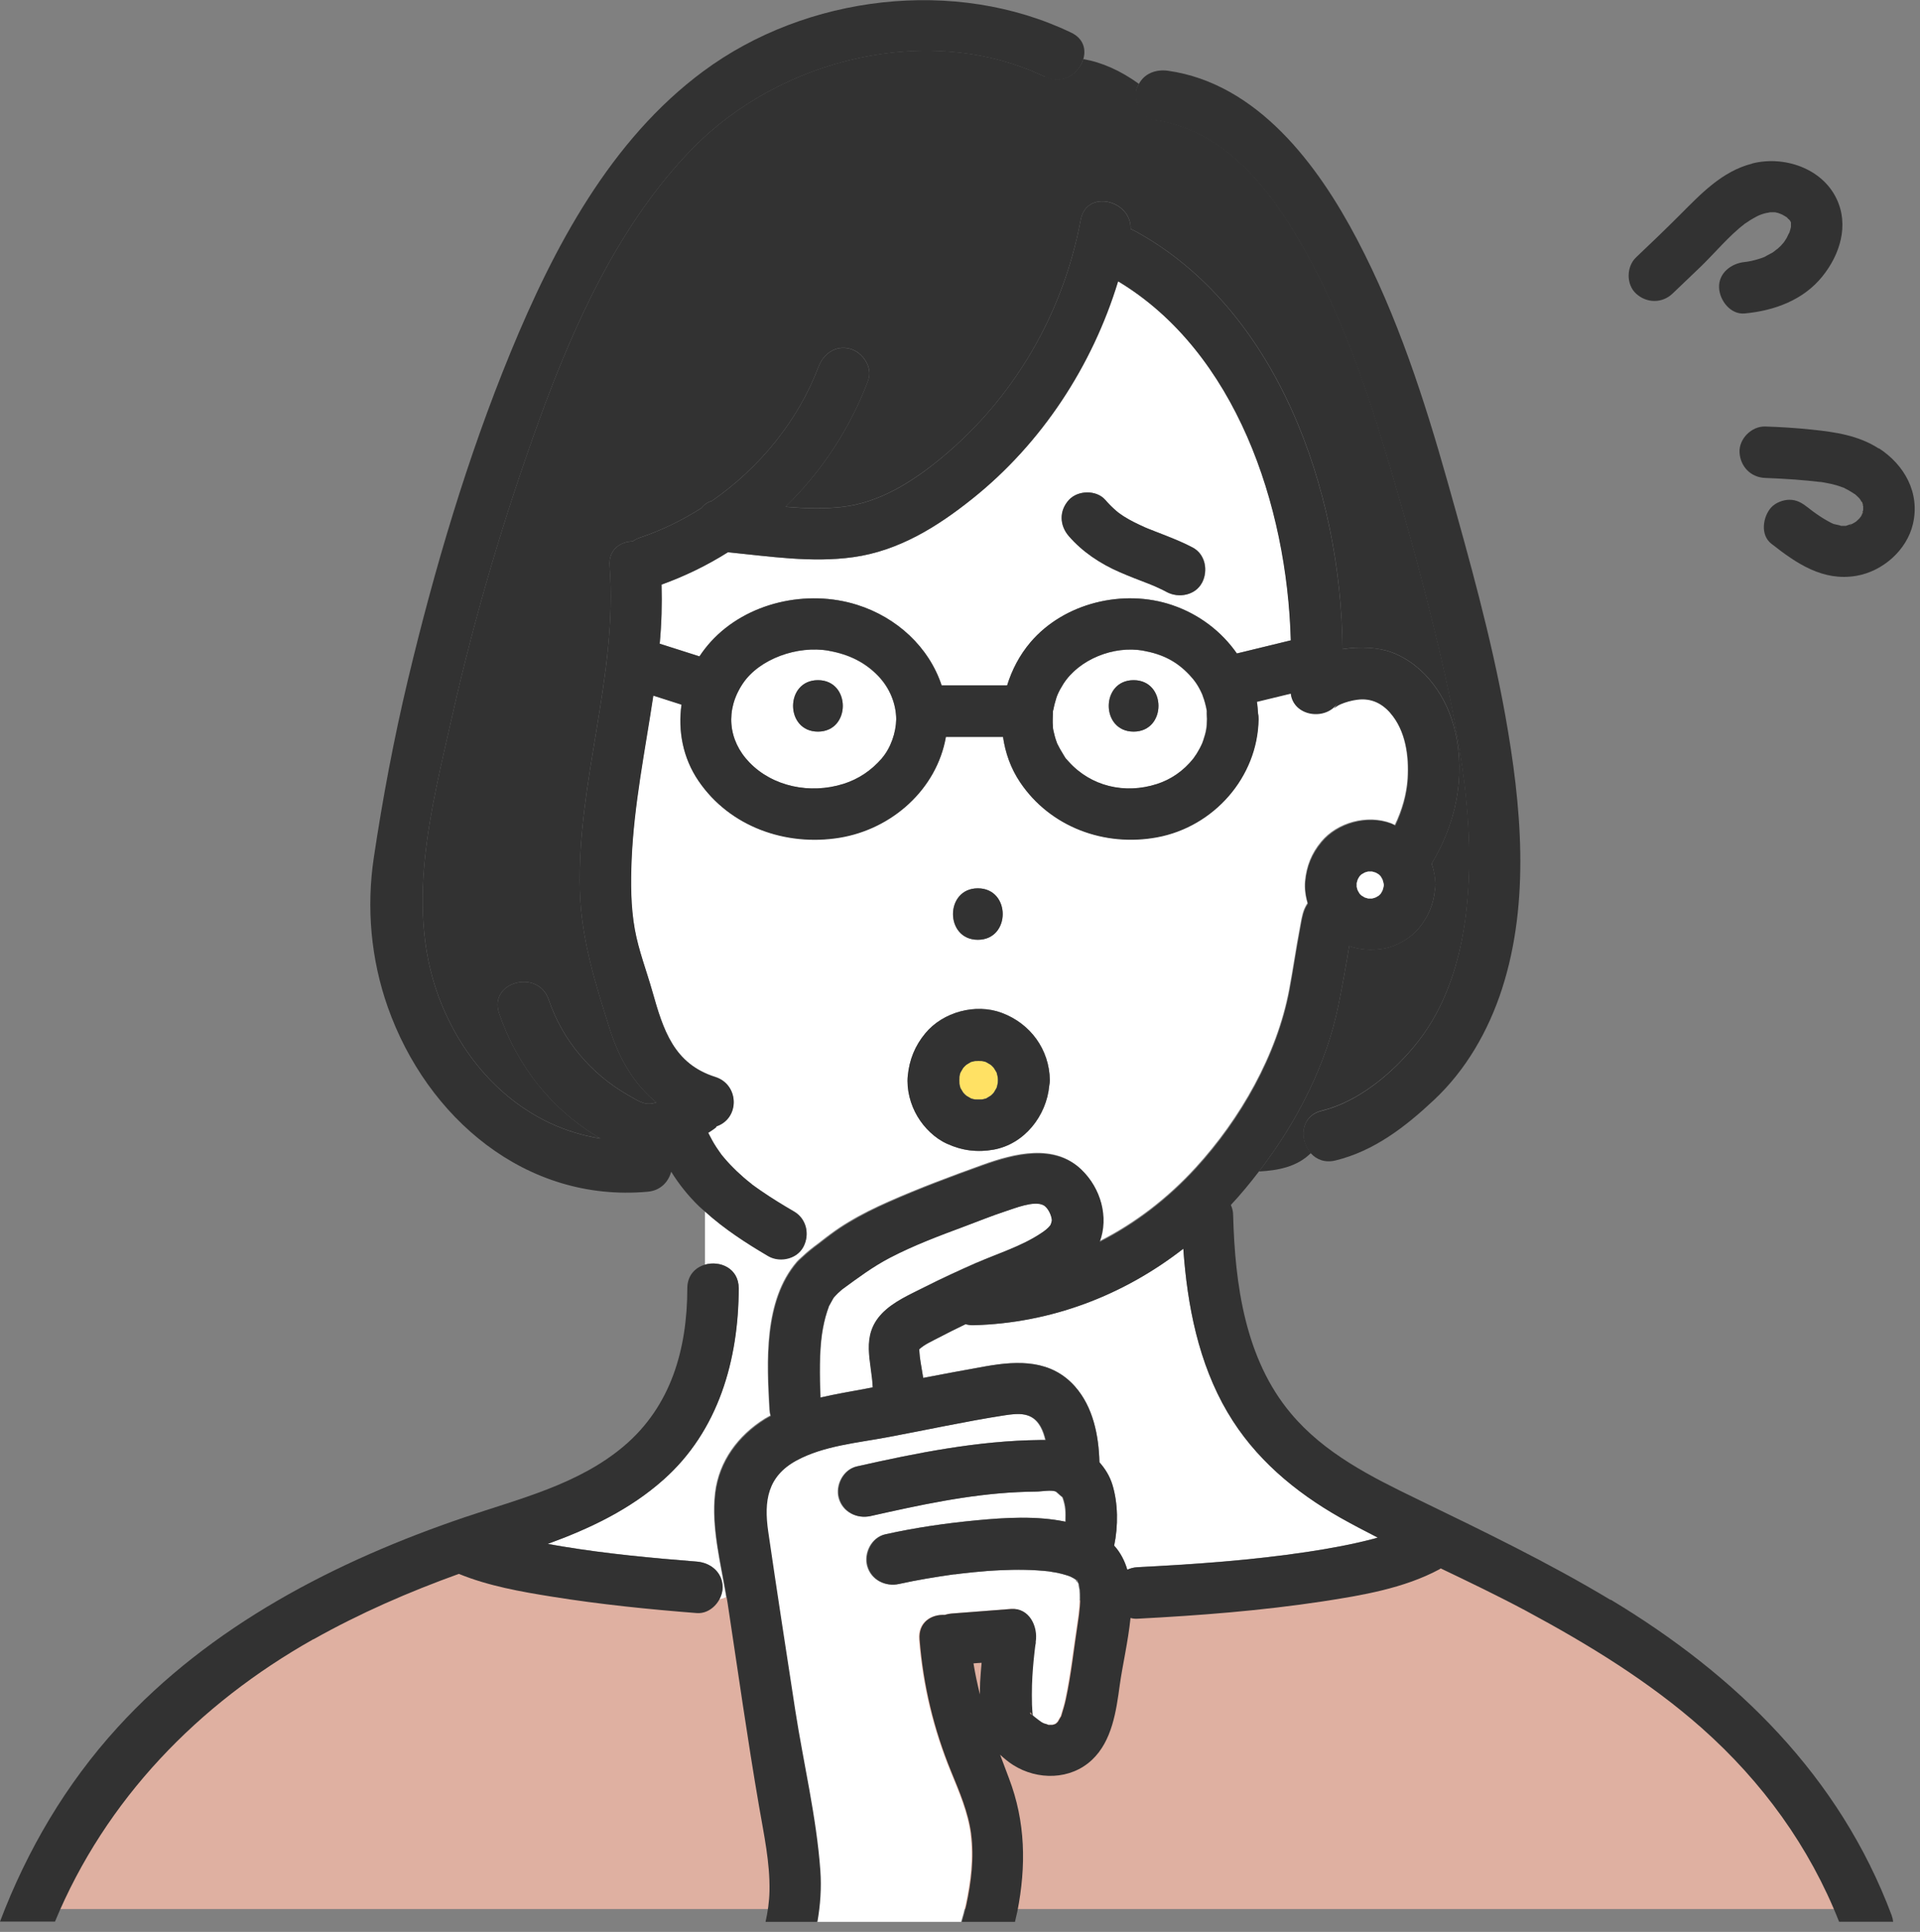 <svg width="168" height="169" viewBox="0 0 168 169" fill="none" xmlns="http://www.w3.org/2000/svg">
<rect x="0" y="0" width="168" height="169" fill="#808080" stroke="none"/>
<g clip-path="url(#clip0_9845_40088)">
<path d="M155.29 18.58C154.96 18.51 155.17 18.56 155.29 18.58V18.58Z" fill="#FFE164"/>
<path d="M162.03 45.87C162.03 45.87 162.05 45.86 162.07 45.85C161.94 45.88 161.7 46.06 162.03 45.87Z" fill="#FFE164"/>
<path d="M84.029 95.15C84.029 95.15 84.029 95.15 84.029 95.16C84.109 95.3 84.189 95.43 84.279 95.57C84.319 95.62 84.369 95.66 84.409 95.71C84.459 95.76 84.509 95.8 84.549 95.84C84.679 95.93 84.819 96.01 84.959 96.08C84.989 96.09 85.019 96.1 85.049 96.11C85.139 96.14 85.229 96.15 85.309 96.17C85.519 96.18 85.729 96.18 85.929 96.17C86.019 96.15 86.109 96.14 86.189 96.11C86.199 96.11 86.239 96.1 86.269 96.09C86.269 96.09 86.269 96.09 86.279 96.09C86.419 96.01 86.549 95.93 86.689 95.84C86.739 95.8 86.779 95.75 86.829 95.71C86.879 95.66 86.919 95.61 86.959 95.57C87.039 95.44 87.129 95.3 87.199 95.16C87.209 95.13 87.219 95.1 87.229 95.07C87.269 94.95 87.289 94.82 87.309 94.7C87.309 94.63 87.319 94.56 87.319 94.49C87.319 94.42 87.309 94.35 87.309 94.28C87.279 94.16 87.269 94.03 87.229 93.91C87.229 93.9 87.209 93.86 87.209 93.83C87.209 93.83 87.209 93.83 87.209 93.82C87.129 93.68 87.049 93.55 86.959 93.41C86.919 93.36 86.869 93.31 86.829 93.27C86.779 93.22 86.729 93.18 86.689 93.14C86.559 93.05 86.419 92.97 86.279 92.9C86.249 92.89 86.219 92.88 86.189 92.87C86.099 92.84 86.009 92.83 85.929 92.81C85.719 92.8 85.509 92.8 85.309 92.81C85.219 92.83 85.129 92.84 85.049 92.87C85.039 92.87 84.999 92.88 84.969 92.89C84.969 92.89 84.969 92.89 84.959 92.89C84.819 92.97 84.689 93.05 84.549 93.14C84.499 93.18 84.459 93.23 84.409 93.27C84.359 93.32 84.319 93.37 84.279 93.41C84.189 93.54 84.109 93.68 84.039 93.82C84.029 93.85 84.019 93.88 84.009 93.91C83.979 94 83.969 94.09 83.949 94.17C83.939 94.38 83.939 94.59 83.949 94.79C83.969 94.88 83.979 94.97 84.009 95.05C84.009 95.06 84.019 95.1 84.029 95.13V95.15Z" fill="#FFE164"/>
<path d="M107.42 123.56C104.87 119.23 103.89 114.21 103.54 109.23C98.28 113.32 91.95 115.74 85.18 115.92C84.92 115.92 84.7 115.89 84.49 115.83C83.68 116.22 82.89 116.61 82.13 117.01C81.56 117.31 80.91 117.58 80.44 118.02C80.44 118.02 80.44 118.03 80.44 118.04C80.44 118.04 80.44 118.04 80.44 118.03C80.44 118.03 80.44 118.03 80.43 118.03C80.43 118.18 80.47 118.59 80.48 118.65C80.55 119.28 80.68 119.9 80.78 120.53C82.62 120.18 84.45 119.83 86.29 119.51C89.14 119.01 92 118.95 94.06 121.28C95.65 123.08 96.14 125.57 96.2 127.91C96.7 128.48 97.1 129.11 97.34 129.89C97.83 131.51 97.85 133.47 97.49 135.2C98.04 135.81 98.41 136.52 98.64 137.31C98.9 137.19 99.19 137.11 99.52 137.09C104.51 136.83 109.53 136.49 114.47 135.74C116.38 135.45 118.3 135.1 120.17 134.61C120.3 134.58 120.43 134.53 120.56 134.49C119.45 133.92 118.35 133.35 117.27 132.74C113.3 130.49 109.77 127.52 107.43 123.55L107.42 123.56Z" fill="white"/>
<path d="M85.459 110.46C87.349 109.63 89.429 109 91.139 107.85C91.429 107.66 91.749 107.44 91.949 107.13C91.959 107.11 92.059 106.83 92.059 106.74C92.059 106.38 91.759 105.63 91.319 105.41C90.499 105 88.829 105.68 88.019 105.94C86.789 106.34 85.589 106.83 84.389 107.28C82.179 108.1 79.969 108.93 77.879 110.02C76.399 110.79 75.109 111.75 73.779 112.73C73.749 112.75 73.739 112.76 73.709 112.78C73.589 112.89 73.459 112.99 73.339 113.11C73.209 113.23 73.099 113.37 72.979 113.49C72.949 113.53 72.929 113.56 72.899 113.62C72.779 113.84 72.659 114.05 72.539 114.27C72.539 114.27 72.539 114.27 72.539 114.29C72.489 114.43 72.439 114.58 72.389 114.72C72.179 115.36 72.039 116.03 71.939 116.69C71.709 118.29 71.729 120.35 71.809 122.24C73.129 121.94 74.459 121.71 75.769 121.47C75.979 121.43 76.189 121.39 76.389 121.35C76.289 119.06 75.309 116.85 77.199 114.88C78.199 113.84 79.649 113.22 80.919 112.57C82.419 111.81 83.949 111.11 85.489 110.43L85.459 110.46Z" fill="white"/>
<path d="M90.129 149.83C90.129 149.83 90.169 149.93 90.279 150.03C90.249 149.89 90.199 149.77 90.129 149.83Z" fill="#FFE164"/>
<path d="M162.901 45.15C162.901 45.15 162.861 45.18 162.841 45.19C162.831 45.21 162.821 45.23 162.801 45.25C162.841 45.2 162.881 45.15 162.901 45.15Z" fill="#FFE164"/>
<path d="M162.98 44.04C162.98 44.04 162.99 44.09 163 44.12C163.01 44.13 163.02 44.16 163.04 44.15C163.04 44.15 163.02 44.1 162.98 44.04Z" fill="#FFE164"/>
<path d="M162.991 44.92C163.081 44.76 163.021 44.81 162.971 44.9C162.961 44.95 162.951 44.99 162.941 45.02C162.961 44.99 162.981 44.96 162.991 44.92Z" fill="#FFE164"/>
<path d="M162.97 44.01C162.93 43.83 162.92 43.89 162.94 43.97C162.95 43.99 162.97 44.01 162.98 44.03V44.01H162.97Z" fill="#FFE164"/>
<path d="M85.742 148.22C85.742 147.86 85.742 147.51 85.752 147.15C85.772 146.58 85.832 146.01 85.882 145.44C85.642 145.46 85.412 145.48 85.172 145.49C85.322 146.41 85.512 147.32 85.742 148.21V148.22Z" fill="#FFE164"/>
<path d="M97.841 24.61C95.581 32.01 91.15 38.78 85.111 43.61C82.02 46.08 78.641 48.19 74.66 48.74C71.02 49.24 67.341 48.66 63.7 48.31C61.88 49.45 59.941 50.4 57.891 51.14C57.941 52.87 57.891 54.59 57.73 56.31C58.891 56.68 60.05 57.05 61.211 57.42C61.511 56.97 61.84 56.53 62.221 56.12C65.35 52.69 70.621 51.53 75.001 52.91C78.481 54 81.29 56.6 82.4 59.96H88.13C88.55 58.6 89.221 57.31 90.171 56.19C93.111 52.73 98.311 51.49 102.56 52.93C104.9 53.72 106.88 55.23 108.23 57.16C109.81 56.78 111.38 56.39 112.96 56.01C112.65 44.2 108.14 30.78 97.85 24.6L97.841 24.61ZM105.18 50.98C104.6 52.08 103.14 52.34 102.1 51.79C101.78 51.62 101.44 51.46 101.11 51.31C101.07 51.29 101.03 51.28 101 51.26C100.83 51.19 100.65 51.12 100.48 51.05C99.641 50.72 98.79 50.4 97.96 50.04C96.3 49.32 94.74 48.29 93.54 46.91C92.71 45.96 92.671 44.68 93.54 43.73C94.32 42.88 95.951 42.84 96.721 43.73C97.01 44.07 97.331 44.39 97.671 44.68C97.731 44.73 97.79 44.78 97.85 44.83C98.01 44.94 98.16 45.05 98.32 45.16C98.91 45.54 99.55 45.84 100.19 46.13C100.28 46.17 100.39 46.22 100.45 46.24C100.63 46.31 100.81 46.38 100.99 46.45C101.33 46.58 101.66 46.71 101.99 46.84C102.8 47.16 103.61 47.49 104.38 47.9C105.49 48.49 105.74 49.93 105.19 50.98H105.18Z" fill="white"/>
<path d="M105.59 62.24C105.57 62.11 105.55 61.98 105.52 61.86C105.47 61.63 105.41 61.41 105.34 61.19C105.34 61.19 105.18 60.77 105.19 60.76C104.85 59.99 104.52 59.52 104.05 59.03C102.94 57.86 101.73 57.24 100.04 56.93C97.451 56.46 94.39 57.68 93.02 59.85C92.83 60.15 92.65 60.47 92.51 60.8C92.481 60.88 92.421 61.03 92.41 61.08C92.361 61.27 92.29 61.45 92.251 61.64C92.21 61.79 92.18 61.94 92.15 62.1C92.13 62.18 92.121 62.23 92.111 62.26C92.111 62.3 92.111 62.35 92.111 62.44C92.111 62.8 92.091 63.16 92.111 63.52C92.111 63.59 92.111 63.61 92.111 63.62C92.13 63.74 92.15 63.85 92.17 63.97C92.2 64.12 92.24 64.27 92.28 64.42C92.33 64.61 92.39 64.79 92.46 64.97C92.48 65.02 92.49 65.05 92.49 65.06C92.51 65.09 92.52 65.12 92.55 65.17C92.701 65.48 92.88 65.77 93.06 66.07C93.26 66.4 93.18 66.29 93.481 66.62C95.43 68.79 98.4 69.5 101.22 68.59C102.4 68.21 103.52 67.48 104.43 66.33C104.46 66.27 104.67 65.97 104.67 65.98C104.77 65.82 104.87 65.65 104.96 65.48C105.04 65.33 105.12 65.17 105.19 65.01C105.2 64.97 105.22 64.94 105.24 64.86C105.53 64 105.58 63.63 105.59 62.92C105.59 62.85 105.55 62.25 105.57 62.26L105.59 62.24ZM99.191 64C96.29 64 96.29 59.5 99.191 59.5C102.09 59.5 102.09 64 99.191 64Z" fill="white"/>
<path d="M72.512 56.93C69.772 56.45 66.462 57.64 65.012 59.78C63.452 62.08 63.692 64.75 65.572 66.7C67.612 68.82 70.892 69.49 73.802 68.58C75.102 68.17 76.232 67.43 77.162 66.35C77.942 65.45 78.402 64.11 78.422 62.92C78.402 61.56 77.862 60.2 76.832 59.13C75.692 57.95 74.272 57.25 72.512 56.94V56.93ZM71.572 64C68.672 64 68.672 59.5 71.572 59.5C74.472 59.5 74.472 64 71.572 64Z" fill="white"/>
<path d="M91.471 6.73C81.341 1.85 68.241 5.12 60.571 13.01C54.241 19.51 50.271 28.24 47.211 36.66C44.161 45.05 41.561 53.77 39.601 62.48C37.741 70.78 35.281 79.69 38.661 87.9C41.191 94.05 46.231 98.6 52.541 99.59C48.321 97.12 45.251 93.26 43.671 88.64C42.731 85.89 47.081 84.72 48.011 87.44C49.231 91.01 51.691 93.92 54.951 95.79C56.061 96.43 56.541 96.75 57.431 96.43C55.501 94.85 54.201 92.68 53.351 90.01C52.101 86.06 50.861 82.13 50.741 77.95C50.461 68.39 54.081 59.05 53.341 49.51C53.231 48.09 54.261 47.38 55.361 47.35C55.551 47.22 55.751 47.11 55.981 47.03C57.881 46.4 59.691 45.51 61.391 44.43C61.611 44.14 61.911 43.92 62.301 43.81C66.481 40.9 69.851 36.78 71.621 32.08C72.051 30.94 73.131 30.16 74.391 30.51C75.491 30.81 76.391 32.14 75.961 33.28C74.381 37.49 71.891 41.25 68.731 44.33C70.401 44.47 72.061 44.53 73.701 44.34C76.961 43.97 79.861 42.12 82.341 40.08C88.761 34.79 93.031 27.4 94.561 19.23C95.071 16.52 99.011 17.49 98.931 20.03C99.021 20.07 99.121 20.1 99.211 20.15C111.761 26.92 117.371 42.93 117.471 56.78C119.041 56.53 120.671 56.64 121.831 57.08C124.751 58.21 126.681 61.06 127.341 64.04C128.251 68.08 127.341 72.12 125.271 75.54C125.471 76.14 125.591 76.78 125.601 77.4C125.601 77.57 125.581 77.72 125.551 77.88C125.431 79.12 124.951 80.24 124.141 81.2C123.401 82.08 122.241 82.76 121.111 82.97C120.041 83.16 119.041 83.09 118.051 82.76C117.781 84.48 117.461 86.2 117.121 87.89C116.081 93.08 113.491 98.17 110.151 102.48C111.901 102.39 113.521 102.05 114.711 100.86C113.691 99.74 113.761 97.61 115.661 97.15C118.851 96.38 121.961 93.83 124.141 91.03C126.451 88.06 127.651 84.34 128.181 80.66C129.211 73.49 128.011 66.06 126.451 59.06C125.081 52.92 123.401 46.82 121.621 40.78C119.681 34.19 117.431 27.6 114.031 21.61C111.161 16.55 107.161 11.36 101.041 10.48C99.841 10.31 99.171 8.77 99.471 7.71C99.511 7.57 99.601 7.47 99.661 7.34C98.041 6.17 96.411 5.45 94.791 5.17C94.411 6.4 93.001 7.44 91.481 6.7L91.471 6.73Z" fill="#323232"/>
<path d="M18 147C14 149.8 6.333 161.5 3 167H162.5L152.5 152C150.9 149.6 135.5 140 128 135.5L108.5 140H65L40 135.5C34.333 138.167 22 144.2 18 147Z" fill="#DFB0A1"/>
<path d="M121.662 62.36C120.892 61.47 119.942 61.02 118.762 61.17C118.272 61.23 117.722 61.39 117.262 61.58C116.642 61.85 116.492 62.34 117.082 61.4C116.022 63.07 113.162 62.64 112.932 60.64C111.942 60.88 110.952 61.12 109.962 61.36C110.012 61.68 110.032 62.02 110.062 62.35C110.102 62.52 110.122 62.7 110.112 62.89C110.032 67.95 106.192 72.29 101.232 73.21C96.642 74.06 91.892 72.33 89.252 68.41C88.422 67.18 87.952 65.82 87.752 64.43H82.752C81.952 69 78.042 72.5 73.432 73.25C68.732 74.01 63.842 72.29 61.112 68.29C59.732 66.27 59.302 63.89 59.622 61.61C58.802 61.35 57.972 61.08 57.152 60.82C56.432 65.61 55.452 70.39 55.252 75.19C55.172 77.21 55.172 79.27 55.532 81.27C55.862 83.13 56.552 84.89 57.072 86.71C58.022 90.07 58.942 93.04 62.582 94.19C64.702 94.86 64.742 97.87 62.582 98.53C62.982 98.41 62.132 98.94 62.022 99.02C62.002 99.03 61.982 99.05 61.952 99.06C62.172 99.5 62.402 99.93 62.672 100.34C62.822 100.56 62.972 100.78 63.132 101C63.212 101.1 63.292 101.2 63.382 101.3C63.712 101.69 64.072 102.07 64.442 102.42C64.832 102.79 65.232 103.14 65.652 103.47C65.702 103.5 65.742 103.53 65.762 103.56C65.762 103.56 65.762 103.56 65.772 103.57C65.792 103.59 65.802 103.6 65.772 103.57C65.812 103.61 65.862 103.64 65.902 103.67C66.122 103.83 66.352 104 66.582 104.15C67.512 104.8 68.492 105.39 69.472 105.96C70.562 106.59 70.852 107.96 70.282 109.04C70.132 109.32 69.932 109.54 69.682 109.72C68.972 110.22 67.962 110.29 67.202 109.85C65.262 108.72 63.352 107.47 61.682 105.96V110.62C62.982 110.25 64.632 110.93 64.632 112.69C64.612 118.95 62.862 125.16 58.052 129.43C55.102 132.05 51.582 133.72 47.922 135.05C48.362 135.13 48.802 135.2 49.232 135.28C53.122 135.92 57.052 136.29 60.972 136.6C62.192 136.7 63.222 137.55 63.222 138.85C63.222 139.21 63.112 139.57 62.942 139.89C63.152 139.86 63.352 139.8 63.542 139.71C63.052 136.74 62.202 133.55 62.562 130.56C62.902 127.8 64.572 125.56 66.902 124.1C67.062 124 67.232 123.92 67.402 123.82C67.362 123.66 67.332 123.48 67.312 123.3C67.082 119.13 66.792 113.76 69.722 110.36C69.852 110.21 70.012 110.08 70.162 109.94C70.612 109.51 71.102 109.12 71.612 108.75C71.652 108.72 71.742 108.65 71.932 108.5C72.182 108.31 72.422 108.11 72.682 107.93C73.182 107.56 73.702 107.21 74.242 106.89C75.362 106.21 76.552 105.63 77.752 105.1C80.442 103.91 83.212 102.88 85.982 101.88C88.742 100.89 92.212 100 94.592 102.28C96.272 103.9 97.002 106.41 96.182 108.58C99.322 106.99 102.172 104.8 104.622 102.12C108.512 97.87 111.722 92.27 112.792 86.57C113.132 84.78 113.382 82.98 113.722 81.2C113.822 80.66 113.902 80.08 114.102 79.56C114.192 79.34 114.292 79.16 114.402 78.99C114.212 78.36 114.122 77.69 114.182 77.06C114.312 75.75 114.752 74.64 115.592 73.63C117.002 71.92 119.632 71.22 121.702 72C121.822 72.05 121.932 72.11 122.042 72.16C122.672 70.85 123.072 69.45 123.152 68.08C123.272 66.1 122.972 63.89 121.632 62.34L121.662 62.36ZM85.562 77.71C88.462 77.71 88.462 82.21 85.562 82.21C82.662 82.21 82.662 77.71 85.562 77.71ZM91.812 94.96C91.572 97.61 89.642 100.08 86.942 100.57C85.522 100.83 84.192 100.66 82.882 100.06C81.812 99.57 80.882 98.67 80.282 97.66C79.662 96.63 79.322 95.31 79.432 94.1C79.572 92.69 80.052 91.49 80.962 90.39C82.512 88.51 85.382 87.75 87.662 88.6C90.152 89.53 91.822 91.79 91.862 94.48C91.862 94.64 91.842 94.8 91.812 94.95V94.96Z" fill="white"/>
<path d="M84.921 160.43C84.671 158.53 83.9 156.75 83.18 154.99C81.65 151.26 80.731 147.44 80.41 143.42C80.29 141.92 81.441 141.21 82.611 141.27C82.8 141.21 83.001 141.16 83.21 141.15C84.941 141.02 86.671 140.89 88.4 140.75C90.01 140.63 90.77 142.28 90.57 143.6C90.55 143.71 90.57 143.87 90.52 143.97C90.531 143.94 90.531 143.94 90.54 143.92C90.6 143.66 90.721 143.5 90.54 143.92C90.54 143.95 90.52 143.98 90.52 144.02C90.501 144.19 90.481 144.36 90.46 144.53C90.361 145.49 90.281 146.45 90.24 147.41C90.221 147.98 90.21 148.56 90.24 149.13C90.251 149.44 90.281 149.74 90.3 150.05C90.55 150.28 91.001 150.6 91.081 150.65C91.191 150.71 91.251 150.73 91.27 150.75C91.371 150.78 91.471 150.82 91.57 150.84C91.621 150.86 91.641 150.87 91.671 150.89C91.691 150.89 91.71 150.89 91.751 150.89C91.85 150.89 91.941 150.89 92.04 150.89C92.15 150.85 92.221 150.84 92.221 150.84C92.221 150.84 92.221 150.84 92.231 150.84C92.3 150.79 92.311 150.79 92.341 150.78C92.361 150.77 92.371 150.75 92.391 150.74C92.46 150.66 92.481 150.64 92.501 150.63C92.501 150.62 92.52 150.6 92.531 150.59C92.6 150.47 92.66 150.35 92.731 150.24C92.76 150.19 92.781 150.16 92.8 150.13C92.8 150.1 92.82 150.05 92.841 149.99C92.981 149.54 93.111 149.1 93.21 148.64C93.671 146.47 93.91 144.22 94.251 142.02C94.4 141.06 94.52 140.06 94.441 139.07C94.43 139.06 94.361 138.63 94.361 138.63C94.361 138.59 94.361 138.57 94.35 138.54C94.331 138.52 94.311 138.48 94.26 138.37C94.15 138.11 94.15 138.16 94.171 138.25C94.191 138.27 94.221 138.29 94.231 138.31C94.251 138.5 94.201 138.35 94.171 138.25C94.111 138.18 94.001 138.11 93.971 138.07C94.061 138.17 94.1 138.21 94.141 138.25C94.171 138.28 94.18 138.29 94.18 138.29C94.18 138.29 94.16 138.27 94.141 138.25C94.091 138.2 94.01 138.12 93.921 138.07C93.82 138.01 93.71 137.96 93.611 137.91C93.52 137.88 93.421 137.84 93.331 137.81C93.04 137.72 92.751 137.64 92.451 137.58C92.341 137.56 91.871 137.48 91.74 137.46C90.331 137.31 88.9 137.29 87.481 137.36C86.71 137.4 85.951 137.46 85.18 137.53C84.811 137.57 84.441 137.61 84.07 137.65C83.891 137.67 83.71 137.69 83.531 137.72C83.49 137.72 83.481 137.72 83.46 137.72C83.451 137.72 83.451 137.72 83.43 137.72C81.82 137.95 80.221 138.21 78.63 138.56C77.441 138.82 76.201 138.21 75.861 136.99C75.55 135.86 76.24 134.49 77.43 134.22C80.04 133.64 82.71 133.26 85.361 133C87.88 132.76 90.65 132.59 93.201 133.12C93.221 132.2 93.231 131.83 92.96 131.02C92.951 131 92.941 130.98 92.921 130.96C92.88 130.93 92.841 130.89 92.77 130.84C92.66 130.75 92.38 130.49 92.361 130.48C91.93 130.31 91.091 130.48 90.63 130.48C90.081 130.48 89.54 130.51 88.99 130.53C84.63 130.74 80.391 131.67 76.141 132.62C74.951 132.89 73.71 132.27 73.371 131.05C73.061 129.92 73.76 128.55 74.941 128.28C80.231 127.09 85.52 126.03 90.96 125.97C91.13 125.97 91.29 125.97 91.451 125.97C91.35 125.56 91.221 125.16 91.02 124.8C90.3 123.52 89.121 123.61 87.79 123.82C84.4 124.35 81.02 125.09 77.641 125.72C75.01 126.21 72.01 126.46 69.63 127.77C67.1 129.15 66.77 131.29 67.16 133.98C67.921 139.2 68.731 144.42 69.531 149.64C70.24 154.27 71.38 158.94 71.721 163.62C71.831 165.17 71.721 166.67 71.46 168.14H84.091C84.231 167.65 84.371 167.17 84.481 166.68C84.921 164.65 85.18 162.53 84.91 160.45L84.921 160.43Z" fill="white"/>
<path d="M92.969 130.99C93.039 131.11 93.049 131.21 92.969 130.99V130.99Z" fill="#FFE164"/>
<path d="M65.78 103.58C65.78 103.58 65.73 103.54 65.67 103.5C65.67 103.5 65.66 103.49 65.65 103.49C65.63 103.48 65.61 103.46 65.59 103.45C65.66 103.49 65.72 103.54 65.78 103.59V103.58Z" fill="#FFE164"/>
<path d="M162.789 43.72C162.879 43.83 163.029 43.98 162.819 43.76C162.809 43.75 162.799 43.74 162.789 43.72Z" fill="#FFE164"/>
<path d="M162.789 45.28C162.789 45.28 162.789 45.26 162.799 45.26C162.759 45.31 162.719 45.36 162.719 45.36C162.719 45.36 162.749 45.36 162.789 45.28Z" fill="#FFE164"/>
<path d="M100.978 46.45C100.798 46.38 100.618 46.31 100.438 46.24C100.378 46.22 100.278 46.17 100.178 46.13C99.538 45.84 98.908 45.54 98.308 45.16C98.148 45.06 97.988 44.94 97.838 44.83C97.778 44.78 97.718 44.73 97.658 44.68C97.318 44.39 97.008 44.07 96.708 43.73C95.928 42.84 94.308 42.88 93.528 43.73C92.658 44.68 92.698 45.96 93.528 46.91C94.728 48.29 96.278 49.31 97.948 50.04C98.778 50.4 99.618 50.73 100.468 51.05C100.638 51.12 100.818 51.19 100.988 51.26C101.028 51.28 101.068 51.29 101.098 51.31C101.428 51.46 101.768 51.61 102.088 51.79C103.128 52.35 104.588 52.08 105.168 50.98C105.718 49.93 105.468 48.49 104.358 47.9C103.588 47.49 102.778 47.16 101.968 46.84C101.638 46.71 101.298 46.58 100.968 46.45H100.978Z" fill="#323232"/>
<path d="M99.191 59.5C96.291 59.5 96.291 64 99.191 64C102.091 64 102.091 59.5 99.191 59.5Z" fill="#323232"/>
<path d="M85.562 82.21C88.462 82.21 88.462 77.71 85.562 77.71C82.662 77.71 82.662 82.21 85.562 82.21Z" fill="#323232"/>
<path d="M71.57 59.5C68.669 59.5 68.669 64 71.57 64C74.469 64 74.469 59.5 71.57 59.5Z" fill="#323232"/>
<path d="M140.91 139.95C135.47 136.68 129.74 133.92 124.03 131.15C119.98 129.19 115.89 127.15 112.95 123.64C108.94 118.87 108.06 112.33 107.9 106.31C107.9 105.97 107.82 105.67 107.7 105.41C108.56 104.49 109.37 103.51 110.15 102.49C113.48 98.18 116.08 93.09 117.12 87.9C117.46 86.21 117.78 84.48 118.05 82.77C119.04 83.1 120.04 83.17 121.11 82.98C122.24 82.78 123.4 82.09 124.14 81.21C124.95 80.25 125.43 79.12 125.55 77.89C125.58 77.74 125.6 77.58 125.6 77.41C125.6 76.79 125.48 76.15 125.27 75.55C127.35 72.13 128.25 68.08 127.34 64.05C126.67 61.07 124.74 58.22 121.83 57.09C120.67 56.64 119.04 56.53 117.47 56.79C117.36 42.94 111.75 26.93 99.21 20.16C99.12 20.11 99.02 20.08 98.93 20.04C99 17.5 95.06 16.53 94.56 19.24C93.04 27.4 88.76 34.79 82.34 40.09C79.86 42.14 76.96 43.98 73.7 44.35C72.07 44.54 70.4 44.48 68.73 44.34C71.89 41.26 74.38 37.5 75.96 33.29C76.39 32.15 75.48 30.82 74.39 30.52C73.13 30.17 72.05 30.95 71.62 32.09C69.85 36.78 66.48 40.91 62.3 43.82C61.91 43.93 61.61 44.15 61.39 44.44C59.69 45.52 57.87 46.41 55.98 47.04C55.75 47.11 55.55 47.23 55.36 47.36C54.26 47.38 53.23 48.1 53.34 49.52C54.08 59.07 50.46 68.41 50.74 77.96C50.86 82.14 52.1 86.07 53.35 90.02C54.2 92.69 55.5 94.86 57.43 96.44C56.54 96.75 56.06 96.44 54.95 95.8C51.69 93.93 49.23 91.02 48.01 87.45C47.08 84.72 42.73 85.89 43.67 88.65C45.25 93.28 48.32 97.13 52.54 99.6C46.23 98.61 41.19 94.06 38.66 87.91C35.28 79.7 37.74 70.79 39.6 62.49C41.56 53.78 44.16 45.06 47.21 36.67C50.27 28.24 54.24 19.52 60.57 13.02C68.24 5.13 81.34 1.86 91.47 6.74C92.99 7.47 94.4 6.44 94.78 5.21C95.05 4.34 94.82 3.38 93.74 2.86C83.59 -2.02 70.56 -0.45 61.53 6.24C53.41 12.25 48.45 21.66 44.68 30.81C40.89 40.02 38 49.8 35.69 59.48C34.47 64.6 33.49 69.8 32.71 75.01C32.05 79.4 32.45 83.9 33.93 88.1C37.35 97.78 46.01 105.21 56.67 104.25C57.81 104.15 58.49 103.38 58.73 102.5C59.41 103.6 60.23 104.62 61.17 105.53C61.34 105.69 61.52 105.84 61.7 106C63.37 107.51 65.28 108.75 67.22 109.89C67.98 110.33 68.99 110.26 69.7 109.76C69.94 109.59 70.15 109.36 70.3 109.08C70.87 108 70.58 106.64 69.49 106C68.51 105.43 67.54 104.83 66.6 104.19C66.37 104.03 66.15 103.87 65.92 103.71C65.88 103.68 65.83 103.64 65.79 103.61C65.81 103.61 65.81 103.63 65.79 103.61C65.79 103.61 65.79 103.61 65.78 103.6C65.75 103.58 65.71 103.55 65.67 103.51C65.67 103.51 65.68 103.51 65.69 103.52C65.75 103.56 65.78 103.59 65.8 103.61C65.74 103.56 65.68 103.51 65.61 103.47C65.63 103.48 65.65 103.5 65.67 103.51C65.25 103.18 64.85 102.83 64.46 102.46C64.09 102.1 63.73 101.73 63.4 101.34C63.32 101.24 63.24 101.14 63.15 101.04C62.99 100.82 62.84 100.61 62.69 100.38C62.42 99.97 62.19 99.54 61.97 99.1C61.99 99.09 62.01 99.07 62.04 99.06C62.15 98.99 62.99 98.45 62.6 98.57C64.76 97.92 64.72 94.9 62.6 94.23C58.96 93.08 58.04 90.11 57.09 86.75C56.58 84.94 55.89 83.17 55.55 81.31C55.19 79.32 55.19 77.25 55.27 75.23C55.47 70.43 56.45 65.65 57.17 60.86C57.99 61.12 58.82 61.39 59.64 61.65C59.32 63.93 59.75 66.31 61.13 68.33C63.86 72.33 68.75 74.05 73.45 73.29C78.06 72.54 81.97 69.04 82.77 64.47H87.77C87.97 65.86 88.44 67.22 89.27 68.45C91.91 72.37 96.66 74.1 101.25 73.25C106.21 72.33 110.05 67.99 110.13 62.93C110.13 62.73 110.11 62.55 110.08 62.39C110.06 62.06 110.04 61.72 109.98 61.4C110.97 61.16 111.96 60.92 112.95 60.68C113.17 62.68 116.04 63.11 117.1 61.44C116.5 62.38 116.66 61.89 117.28 61.62C117.74 61.42 118.28 61.27 118.78 61.21C119.96 61.06 120.91 61.51 121.68 62.4C123.02 63.95 123.32 66.16 123.2 68.14C123.11 69.5 122.72 70.91 122.09 72.22C121.97 72.17 121.87 72.11 121.75 72.06C119.67 71.28 117.05 71.98 115.64 73.69C114.8 74.7 114.35 75.81 114.23 77.12C114.17 77.75 114.26 78.42 114.45 79.05C114.34 79.22 114.23 79.4 114.15 79.62C113.95 80.14 113.87 80.71 113.77 81.26C113.43 83.05 113.17 84.85 112.84 86.63C111.76 92.33 108.56 97.93 104.67 102.18C102.22 104.86 99.37 107.05 96.23 108.64C97.04 106.47 96.32 103.95 94.64 102.34C92.26 100.06 88.8 100.95 86.03 101.94C83.26 102.93 80.49 103.97 77.8 105.16C76.6 105.69 75.42 106.27 74.29 106.95C73.75 107.27 73.23 107.62 72.73 107.99C72.48 108.18 72.23 108.37 71.98 108.56C71.79 108.71 71.7 108.78 71.66 108.81C71.15 109.18 70.67 109.57 70.21 110C70.06 110.14 69.9 110.27 69.77 110.42C66.84 113.83 67.13 119.19 67.36 123.36C67.37 123.55 67.4 123.72 67.45 123.88C67.29 123.97 67.12 124.05 66.95 124.16C64.62 125.62 62.95 127.86 62.61 130.62C62.22 133.77 63.2 137.16 63.67 140.26C64.57 146.19 65.4 152.12 66.42 158.03C66.84 160.48 67.38 162.93 67.33 165.43C67.31 166.36 67.18 167.26 66.98 168.14H71.52C71.78 166.67 71.89 165.16 71.78 163.62C71.44 158.94 70.31 154.27 69.59 149.64C68.79 144.42 67.98 139.2 67.22 133.98C66.83 131.29 67.16 129.15 69.69 127.77C72.08 126.47 75.07 126.22 77.7 125.72C81.08 125.09 84.45 124.35 87.85 123.82C89.18 123.61 90.35 123.52 91.08 124.8C91.29 125.17 91.41 125.56 91.51 125.97C91.35 125.97 91.18 125.97 91.02 125.97C85.58 126.03 80.29 127.09 75 128.28C73.81 128.55 73.12 129.92 73.43 131.05C73.77 132.27 75.01 132.89 76.2 132.62C80.44 131.67 84.69 130.74 89.05 130.53C89.6 130.5 90.14 130.49 90.69 130.48C91.15 130.48 92 130.31 92.42 130.48C92.44 130.48 92.72 130.75 92.83 130.84C92.9 130.9 92.94 130.93 92.98 130.96C93 130.98 93.01 131 93.02 131.02C93.29 131.82 93.28 132.2 93.26 133.12C90.71 132.58 87.93 132.76 85.42 133C82.76 133.25 80.09 133.64 77.49 134.22C76.3 134.48 75.61 135.86 75.92 136.99C76.26 138.21 77.5 138.83 78.69 138.56C80.27 138.21 81.88 137.95 83.49 137.72C83.5 137.72 83.5 137.72 83.52 137.72C83.54 137.72 83.56 137.72 83.59 137.72C83.77 137.7 83.95 137.68 84.13 137.65C84.5 137.61 84.87 137.57 85.24 137.53C86 137.45 86.77 137.39 87.54 137.36C88.96 137.29 90.38 137.3 91.8 137.46C91.93 137.49 92.4 137.56 92.51 137.58C92.81 137.64 93.1 137.72 93.39 137.81C93.48 137.84 93.58 137.88 93.67 137.91C93.77 137.97 93.88 138.01 93.98 138.07C94.06 138.12 94.14 138.19 94.2 138.25C94.17 138.21 94.12 138.17 94.03 138.07C94.06 138.11 94.17 138.18 94.23 138.25C94.21 138.16 94.21 138.11 94.32 138.37C94.37 138.48 94.39 138.52 94.41 138.54C94.41 138.57 94.41 138.59 94.42 138.63C94.42 138.63 94.49 139.06 94.5 139.07C94.58 140.05 94.46 141.06 94.31 142.02C93.97 144.22 93.74 146.47 93.27 148.64C93.17 149.1 93.04 149.54 92.9 149.99C92.88 150.06 92.87 150.1 92.86 150.13C92.84 150.16 92.82 150.19 92.79 150.24C92.72 150.35 92.65 150.48 92.59 150.59C92.59 150.6 92.57 150.62 92.56 150.63C92.55 150.64 92.52 150.67 92.45 150.74C92.43 150.75 92.42 150.77 92.4 150.78C92.37 150.79 92.36 150.8 92.29 150.84C92.29 150.84 92.29 150.84 92.28 150.84C92.28 150.84 92.21 150.85 92.1 150.89C92 150.89 91.91 150.89 91.81 150.89C91.77 150.89 91.75 150.89 91.73 150.89C91.7 150.88 91.68 150.86 91.63 150.84C91.53 150.81 91.43 150.78 91.33 150.75C91.31 150.74 91.26 150.71 91.14 150.65C91.06 150.6 90.61 150.27 90.36 150.05C90.34 149.74 90.31 149.44 90.3 149.13C90.28 148.56 90.29 147.98 90.3 147.41C90.33 146.45 90.41 145.49 90.52 144.53C90.54 144.36 90.56 144.19 90.58 144.02C90.58 143.98 90.6 143.95 90.6 143.92C90.6 143.94 90.6 143.95 90.58 143.97C90.62 143.87 90.62 143.72 90.63 143.6C90.83 142.28 90.07 140.63 88.46 140.75C86.73 140.88 85 141.01 83.27 141.15C83.06 141.17 82.86 141.21 82.67 141.27C81.5 141.21 80.35 141.92 80.47 143.42C80.79 147.44 81.71 151.26 83.24 154.99C83.96 156.75 84.73 158.53 84.98 160.43C85.25 162.51 84.99 164.62 84.55 166.66C84.44 167.15 84.31 167.63 84.16 168.12H88.81C88.87 167.82 88.96 167.51 89.02 167.21C89.8 163.23 89.74 159.36 88.28 155.55C88.02 154.86 87.76 154.18 87.51 153.5C87.87 153.83 88.24 154.14 88.65 154.4C90.78 155.75 93.67 155.72 95.55 153.95C97.31 152.29 97.67 149.68 97.98 147.4C98.21 145.72 98.71 143.61 98.92 141.54C99.12 141.59 99.33 141.62 99.57 141.6C104.97 141.32 110.37 140.9 115.72 140.09C119.17 139.56 122.84 138.95 125.95 137.28C125.99 137.26 126.02 137.23 126.06 137.2C128.57 138.4 131.09 139.61 133.54 140.92C138.97 143.84 144.3 147.09 148.93 151.19C154.2 155.87 158.34 161.56 160.92 168.11H165.65C165.63 167.93 165.59 167.74 165.52 167.55C160.96 155.38 151.94 146.56 140.96 139.95H140.91ZM77.16 66.34C76.22 67.42 75.1 68.16 73.8 68.57C70.88 69.49 67.61 68.81 65.57 66.69C63.69 64.75 63.45 62.07 65.01 59.77C66.46 57.63 69.78 56.44 72.51 56.92C74.28 57.23 75.69 57.93 76.83 59.11C77.86 60.18 78.4 61.54 78.42 62.9C78.4 64.09 77.94 65.43 77.16 66.33V66.34ZM105.26 64.85C105.23 64.93 105.22 64.96 105.21 65C105.14 65.16 105.06 65.32 104.98 65.47C104.89 65.64 104.79 65.8 104.69 65.97C104.69 65.97 104.48 66.27 104.45 66.32C103.55 67.47 102.42 68.2 101.24 68.58C98.42 69.49 95.45 68.79 93.5 66.61C93.2 66.28 93.28 66.39 93.08 66.06C92.9 65.76 92.72 65.47 92.57 65.16C92.54 65.11 92.53 65.08 92.51 65.05C92.51 65.03 92.5 65 92.48 64.96C92.41 64.78 92.35 64.6 92.3 64.41C92.26 64.26 92.22 64.11 92.19 63.96C92.16 63.84 92.14 63.73 92.13 63.61C92.13 63.61 92.13 63.58 92.13 63.51C92.1 63.15 92.12 62.79 92.13 62.43C92.13 62.35 92.13 62.29 92.13 62.25C92.13 62.21 92.15 62.16 92.17 62.09C92.2 61.94 92.23 61.79 92.27 61.63C92.32 61.44 92.38 61.26 92.43 61.07C92.44 61.02 92.5 60.87 92.53 60.79C92.67 60.46 92.85 60.14 93.04 59.84C94.42 57.67 97.48 56.44 100.06 56.92C101.75 57.23 102.96 57.85 104.07 59.02C104.53 59.51 104.87 59.98 105.21 60.75L105.36 61.18C105.43 61.4 105.49 61.63 105.54 61.85C105.57 61.98 105.59 62.11 105.61 62.23C105.6 62.23 105.63 62.82 105.63 62.89C105.62 63.61 105.57 63.98 105.28 64.83L105.26 64.85ZM108.22 57.16C106.87 55.22 104.9 53.72 102.55 52.93C98.3 51.49 93.1 52.73 90.16 56.19C89.21 57.31 88.54 58.6 88.12 59.96H82.39C81.28 56.6 78.46 54 74.99 52.91C70.62 51.53 65.35 52.69 62.21 56.12C61.84 56.53 61.5 56.96 61.2 57.42C60.04 57.05 58.88 56.68 57.72 56.31C57.88 54.59 57.93 52.87 57.88 51.14C59.93 50.4 61.87 49.46 63.69 48.31C67.32 48.67 71.01 49.25 74.65 48.74C78.63 48.19 82.02 46.08 85.1 43.61C91.14 38.78 95.58 32.01 97.83 24.61C108.12 30.79 112.62 44.2 112.94 56.02C111.36 56.4 109.79 56.79 108.21 57.17L108.22 57.16ZM118.71 77.25C118.73 77.15 118.76 77.04 118.8 76.94C118.85 76.85 118.91 76.75 118.96 76.66C119.02 76.6 119.07 76.54 119.13 76.49C119.22 76.43 119.31 76.38 119.41 76.33C119.51 76.3 119.61 76.27 119.72 76.24C119.83 76.24 119.94 76.24 120.05 76.24C120.15 76.26 120.26 76.29 120.36 76.33C120.45 76.38 120.55 76.44 120.64 76.49C120.7 76.55 120.76 76.6 120.81 76.66C120.87 76.75 120.92 76.84 120.97 76.94C121.01 77.07 121.06 77.21 121.08 77.35C121.08 77.37 121.08 77.39 121.08 77.42C121.08 77.44 121.08 77.46 121.08 77.49C121.05 77.63 121.01 77.76 120.97 77.9C120.92 77.99 120.86 78.09 120.81 78.18C120.75 78.24 120.7 78.3 120.64 78.35C120.55 78.41 120.46 78.46 120.36 78.51C120.26 78.54 120.16 78.57 120.05 78.6C119.94 78.6 119.83 78.6 119.72 78.6C119.62 78.58 119.51 78.55 119.41 78.51C119.32 78.46 119.22 78.4 119.13 78.34C119.07 78.28 119.01 78.23 118.96 78.17C118.9 78.08 118.85 77.99 118.8 77.89C118.77 77.79 118.74 77.69 118.71 77.58C118.71 77.47 118.71 77.36 118.71 77.25ZM85.76 147.16C85.74 147.52 85.75 147.87 85.75 148.23C85.52 147.34 85.33 146.43 85.18 145.51C85.42 145.49 85.65 145.47 85.89 145.46C85.84 146.03 85.79 146.6 85.76 147.17V147.16ZM90.13 149.83C90.2 149.77 90.25 149.89 90.28 150.03C90.17 149.93 90.1 149.86 90.13 149.83ZM77.17 114.9C75.28 116.87 76.26 119.08 76.36 121.37C76.15 121.41 75.94 121.45 75.74 121.49C74.44 121.73 73.1 121.96 71.78 122.26C71.7 120.37 71.68 118.31 71.91 116.71C72.01 116.04 72.15 115.38 72.36 114.74C72.41 114.59 72.46 114.45 72.51 114.31C72.51 114.31 72.51 114.31 72.51 114.29C72.63 114.07 72.75 113.85 72.87 113.64C72.9 113.58 72.93 113.55 72.95 113.51C73.07 113.39 73.18 113.25 73.31 113.13C73.43 113.02 73.56 112.92 73.68 112.8C73.7 112.78 73.72 112.77 73.75 112.75C75.09 111.77 76.38 110.81 77.85 110.04C79.94 108.95 82.15 108.12 84.36 107.3C85.57 106.85 86.77 106.36 87.99 105.96C88.8 105.7 90.47 105.01 91.29 105.43C91.72 105.65 92.03 106.4 92.03 106.76C92.03 106.84 91.94 107.12 91.92 107.15C91.71 107.46 91.39 107.68 91.11 107.87C89.4 109.02 87.32 109.65 85.43 110.48C83.89 111.16 82.36 111.86 80.86 112.62C79.59 113.26 78.14 113.88 77.14 114.93L77.17 114.9ZM92.97 130.99C93.04 131.11 93.05 131.21 92.97 130.99V130.99ZM120.17 134.62C118.3 135.11 116.38 135.46 114.47 135.75C109.52 136.5 104.51 136.85 99.52 137.1C99.19 137.12 98.89 137.2 98.64 137.32C98.41 136.54 98.04 135.82 97.49 135.21C97.85 133.48 97.83 131.51 97.34 129.9C97.1 129.12 96.7 128.48 96.2 127.92C96.14 125.58 95.65 123.09 94.06 121.29C91.99 118.96 89.14 119.02 86.29 119.52C84.45 119.85 82.61 120.19 80.78 120.54C80.69 119.91 80.56 119.29 80.48 118.66C80.48 118.6 80.44 118.19 80.43 118.04C80.43 118.04 80.43 118.04 80.44 118.04C80.44 118.04 80.44 118.04 80.44 118.05C80.44 118.05 80.44 118.04 80.44 118.03C80.92 117.59 81.57 117.32 82.13 117.02C82.89 116.62 83.69 116.22 84.49 115.84C84.7 115.9 84.93 115.94 85.18 115.93C91.95 115.75 98.27 113.34 103.54 109.24C103.89 114.22 104.87 119.24 107.42 123.57C109.75 127.54 113.29 130.51 117.26 132.76C118.34 133.37 119.45 133.95 120.55 134.51C120.42 134.55 120.29 134.59 120.16 134.63L120.17 134.62Z" fill="#323232"/>
<path d="M27.42 143.41C31.49 141.12 35.77 139.26 40.15 137.68C42.74 138.74 45.58 139.24 48.34 139.68C52.53 140.35 56.75 140.78 60.98 141.11C62.19 141.2 63.23 140.01 63.23 138.86C63.23 137.56 62.2 136.71 60.98 136.61C57.05 136.3 53.12 135.93 49.24 135.29C48.8 135.22 48.36 135.14 47.93 135.06C51.59 133.73 55.12 132.06 58.06 129.44C62.87 125.17 64.63 118.96 64.64 112.7C64.64 110.94 63 110.26 61.69 110.63C60.84 110.87 60.14 111.56 60.14 112.7C60.13 118 58.73 123.01 54.57 126.52C50.61 129.86 45.47 131.1 40.68 132.72C29.39 136.55 18.4 142.21 10.27 151.13C5.75 156.09 2.37 161.85 0 168.1H4.81C9.25 157.41 17.33 149.08 27.43 143.39L27.42 143.41Z" fill="#323232"/>
<path d="M101.028 10.51C107.148 11.39 111.148 16.58 114.018 21.64C117.418 27.63 119.658 34.23 121.608 40.81C123.388 46.84 125.068 52.95 126.438 59.09C127.998 66.09 129.198 73.52 128.168 80.69C127.638 84.38 126.438 88.09 124.128 91.06C121.948 93.86 118.848 96.4 115.648 97.18C113.748 97.64 113.678 99.76 114.698 100.89C115.188 101.43 115.928 101.74 116.838 101.52C120.218 100.7 122.968 98.58 125.488 96.21C128.298 93.57 130.248 90.15 131.428 86.5C133.908 78.82 133.109 70.36 131.708 62.56C130.469 55.68 128.568 48.92 126.678 42.2C124.628 34.93 122.268 27.65 118.748 20.95C115.318 14.42 110.038 7.31 102.208 6.19C101.138 6.04 100.108 6.43 99.629 7.39C99.569 7.51 99.478 7.61 99.439 7.76C99.138 8.81 99.808 10.36 101.008 10.53L101.028 10.51Z" fill="#323232"/>
<path d="M118.961 78.17C119.021 78.23 119.071 78.29 119.131 78.34C119.221 78.4 119.311 78.45 119.411 78.51C119.511 78.54 119.611 78.57 119.721 78.6C119.831 78.6 119.941 78.6 120.051 78.6C120.151 78.58 120.261 78.55 120.361 78.51C120.451 78.46 120.551 78.4 120.641 78.35C120.701 78.29 120.761 78.24 120.811 78.18C120.871 78.09 120.921 78 120.971 77.9C121.011 77.77 121.061 77.63 121.081 77.49C121.081 77.47 121.081 77.45 121.081 77.42C121.081 77.4 121.081 77.38 121.081 77.35C121.051 77.21 121.011 77.08 120.971 76.94C120.921 76.85 120.861 76.75 120.811 76.66C120.751 76.6 120.701 76.54 120.641 76.49C120.551 76.43 120.461 76.38 120.361 76.33C120.261 76.3 120.161 76.27 120.051 76.24C119.941 76.24 119.831 76.24 119.721 76.24C119.621 76.26 119.511 76.29 119.411 76.33C119.321 76.38 119.221 76.44 119.131 76.49C119.071 76.55 119.011 76.6 118.961 76.66C118.901 76.75 118.851 76.84 118.801 76.94C118.771 77.04 118.741 77.14 118.711 77.25C118.711 77.36 118.711 77.47 118.711 77.58C118.731 77.68 118.761 77.79 118.801 77.89C118.851 77.98 118.911 78.08 118.961 78.17Z" fill="white"/>
<path d="M153.32 14.31C150.67 14.98 148.81 16.98 146.95 18.84C145.71 20.08 144.44 21.3 143.16 22.51C142.3 23.32 142.28 24.89 143.16 25.69C144.08 26.53 145.43 26.55 146.34 25.69C147.16 24.91 147.98 24.13 148.8 23.34C150.09 22.09 151.29 20.62 152.72 19.53C152.47 19.72 153.03 19.33 153.11 19.28C153.33 19.14 153.57 19.01 153.8 18.89C153.83 18.88 153.93 18.83 153.98 18.81C154.05 18.78 154.13 18.76 154.2 18.73C154.31 18.7 154.41 18.66 154.52 18.64C154.52 18.64 154.78 18.6 154.89 18.57C155 18.57 155.24 18.57 155.32 18.57C155.41 18.59 155.5 18.61 155.58 18.63C155.69 18.66 155.93 18.77 155.96 18.78C156.09 18.85 156.22 18.93 156.35 19.01C156.35 19.03 156.5 19.18 156.6 19.26C156.63 19.32 156.66 19.37 156.7 19.43C156.7 19.45 156.7 19.44 156.71 19.46C156.71 19.53 156.71 19.75 156.71 19.85C156.67 20 156.64 20.15 156.59 20.29C156.59 20.32 156.57 20.34 156.56 20.37C156.49 20.46 156.37 20.77 156.32 20.84C156.25 20.96 156.17 21.07 156.1 21.18C156.09 21.18 155.94 21.38 155.84 21.48C155.69 21.64 155.51 21.77 155.36 21.93C155.72 21.57 155.27 21.99 155.12 22.08C154.89 22.22 154.63 22.33 154.41 22.47C154.29 22.51 154.18 22.56 154.06 22.6C153.8 22.69 153.53 22.76 153.27 22.82C153.17 22.84 153.06 22.86 152.96 22.88C152.91 22.88 152.89 22.89 152.86 22.9C152.82 22.9 152.76 22.9 152.67 22.92C151.5 23.03 150.36 23.88 150.42 25.17C150.47 26.29 151.42 27.54 152.67 27.42C155.24 27.18 157.78 26.26 159.45 24.19C160.99 22.29 161.81 19.71 160.7 17.39C159.42 14.7 156.08 13.6 153.32 14.3V14.31ZM155.29 18.58C154.96 18.51 155.17 18.56 155.29 18.58V18.58Z" fill="#323232"/>
<path d="M164.399 39.24C162.629 38.09 160.569 37.79 158.519 37.58C157.169 37.44 155.809 37.35 154.459 37.31C153.279 37.27 152.159 38.37 152.209 39.56C152.269 40.81 153.199 41.77 154.459 41.81C155.319 41.84 156.179 41.89 157.039 41.95C157.769 42 158.509 42.08 159.239 42.16C159.259 42.16 159.269 42.16 159.299 42.16C159.459 42.18 159.619 42.21 159.769 42.24C160.079 42.3 160.389 42.36 160.689 42.45C160.889 42.51 161.079 42.58 161.279 42.65C161.319 42.66 161.319 42.66 161.339 42.67C161.389 42.7 161.439 42.73 161.459 42.74C161.649 42.83 161.829 42.93 161.999 43.04C162.089 43.09 162.169 43.15 162.259 43.21C162.259 43.21 162.259 43.21 162.279 43.21C162.399 43.31 162.509 43.41 162.619 43.52C162.669 43.57 162.719 43.62 162.759 43.68C162.789 43.74 162.869 43.85 162.929 43.96C162.909 43.87 162.919 43.82 162.959 44V44.02C162.999 44.08 163.019 44.13 163.019 44.13C163.009 44.13 162.999 44.11 162.979 44.1C162.999 44.17 163.009 44.23 163.029 44.3C163.029 44.36 163.029 44.43 163.029 44.49C163.029 44.54 163.029 44.58 163.029 44.63C163.009 44.67 162.979 44.78 162.949 44.88C162.999 44.79 163.069 44.74 162.969 44.9C162.949 44.93 162.929 44.96 162.919 45C162.919 45.03 162.909 45.06 162.919 45.07C162.919 45.06 162.919 45.04 162.919 45.02C162.889 45.07 162.859 45.13 162.829 45.18C162.849 45.17 162.869 45.15 162.889 45.14C162.869 45.14 162.829 45.19 162.789 45.24C162.789 45.24 162.789 45.26 162.779 45.26C162.739 45.34 162.719 45.35 162.709 45.34C162.619 45.43 162.519 45.52 162.429 45.61C162.379 45.65 162.319 45.68 162.259 45.72C162.199 45.76 162.129 45.79 162.059 45.83C161.929 45.84 161.599 45.98 161.519 46C161.509 46 161.489 46 161.479 46C161.429 46 161.389 46 161.369 46C161.279 46 161.189 46 161.089 46C160.979 45.94 160.589 45.88 160.499 45.85C160.459 45.84 160.449 45.84 160.419 45.83C160.279 45.77 160.149 45.7 160.019 45.63C159.769 45.5 159.529 45.35 159.299 45.2C159.059 45.05 158.839 44.88 158.609 44.72C158.509 44.65 158.409 44.57 158.309 44.49C158.619 44.72 158.309 44.49 158.169 44.38C157.679 44 157.229 43.72 156.579 43.72C156.029 43.72 155.369 43.97 154.989 44.38C154.249 45.19 153.999 46.79 154.989 47.56C157.189 49.29 159.509 50.88 162.449 50.37C164.739 49.97 166.839 48.14 167.379 45.85C168.019 43.13 166.659 40.68 164.399 39.21V39.24ZM162.789 43.72C162.789 43.72 162.809 43.74 162.819 43.76C163.029 43.98 162.869 43.83 162.789 43.72ZM162.029 45.87C161.699 46.06 161.929 45.87 162.069 45.85C162.059 45.85 162.049 45.86 162.029 45.87Z" fill="#323232"/>
<path d="M162.8 45.25C162.8 45.25 162.82 45.21 162.84 45.19C162.74 45.25 162.7 45.35 162.72 45.36C162.72 45.36 162.76 45.31 162.8 45.26V45.25Z" fill="#323232"/>
<path d="M162.941 43.98C162.951 44.04 162.971 44.09 163.001 44.12C163.001 44.09 162.991 44.07 162.981 44.04C162.971 44.02 162.961 44 162.941 43.98Z" fill="#323232"/>
<path d="M162.97 44.9C162.97 44.9 162.93 44.99 162.93 45.03C162.93 45.03 162.93 45.03 162.93 45.02C162.93 44.99 162.95 44.95 162.96 44.9H162.97Z" fill="#323232"/>
<path d="M82.88 100.06C84.19 100.66 85.52 100.82 86.94 100.57C89.64 100.08 91.57 97.61 91.81 94.96C91.84 94.81 91.86 94.65 91.86 94.49C91.82 91.8 90.15 89.54 87.66 88.61C85.38 87.75 82.51 88.52 80.96 90.4C80.06 91.49 79.57 92.7 79.43 94.11C79.31 95.32 79.66 96.63 80.28 97.67C80.88 98.68 81.81 99.58 82.88 100.07V100.06ZM83.95 94.18C83.97 94.09 83.98 94 84.01 93.92C84.01 93.89 84.03 93.86 84.04 93.83C84.12 93.69 84.2 93.56 84.28 93.42C84.32 93.37 84.37 93.32 84.41 93.28C84.46 93.23 84.5 93.19 84.55 93.15C84.68 93.07 84.82 92.98 84.96 92.9C84.96 92.9 84.96 92.9 84.97 92.9C85 92.9 85.04 92.88 85.05 92.88C85.14 92.85 85.23 92.84 85.31 92.82C85.52 92.81 85.73 92.81 85.93 92.82C86.02 92.84 86.11 92.85 86.19 92.88C86.22 92.88 86.25 92.9 86.28 92.91C86.42 92.99 86.55 93.07 86.69 93.15C86.74 93.19 86.79 93.24 86.83 93.28C86.88 93.33 86.92 93.37 86.96 93.42C87.04 93.55 87.13 93.69 87.21 93.83C87.21 93.83 87.21 93.83 87.21 93.84C87.21 93.87 87.23 93.91 87.23 93.92C87.27 94.04 87.29 94.17 87.31 94.29C87.31 94.36 87.32 94.43 87.32 94.5C87.32 94.57 87.31 94.64 87.31 94.71C87.28 94.83 87.27 94.96 87.23 95.08C87.23 95.11 87.21 95.14 87.2 95.17C87.12 95.31 87.04 95.44 86.96 95.58C86.92 95.63 86.87 95.68 86.83 95.72C86.78 95.77 86.74 95.81 86.69 95.85C86.56 95.93 86.42 96.02 86.28 96.1C86.28 96.1 86.28 96.1 86.27 96.1C86.24 96.1 86.2 96.12 86.19 96.12C86.1 96.15 86.01 96.16 85.93 96.18C85.72 96.19 85.51 96.19 85.31 96.18C85.22 96.16 85.13 96.15 85.05 96.12C85.02 96.12 84.99 96.1 84.96 96.09C84.82 96.01 84.69 95.93 84.55 95.85C84.5 95.81 84.45 95.76 84.41 95.72C84.36 95.67 84.32 95.63 84.28 95.58C84.2 95.45 84.11 95.31 84.03 95.17C84.03 95.17 84.03 95.17 84.03 95.16C84.03 95.13 84.01 95.09 84.01 95.08C83.98 94.99 83.97 94.9 83.95 94.82C83.94 94.61 83.94 94.4 83.95 94.2V94.18Z" fill="#323232"/>
<path d="M90.539 143.91C90.599 143.65 90.719 143.49 90.539 143.91V143.91Z" fill="#323232"/>
<path d="M94.208 138.26C94.208 138.26 94.168 138.22 94.148 138.2C94.168 138.3 94.228 138.46 94.208 138.26Z" fill="#323232"/>
</g>
<defs>
<clipPath id="clip0_9845_40088">
<rect width="167.54" height="168.12" fill="white"/>
</clipPath>
</defs>
</svg>
